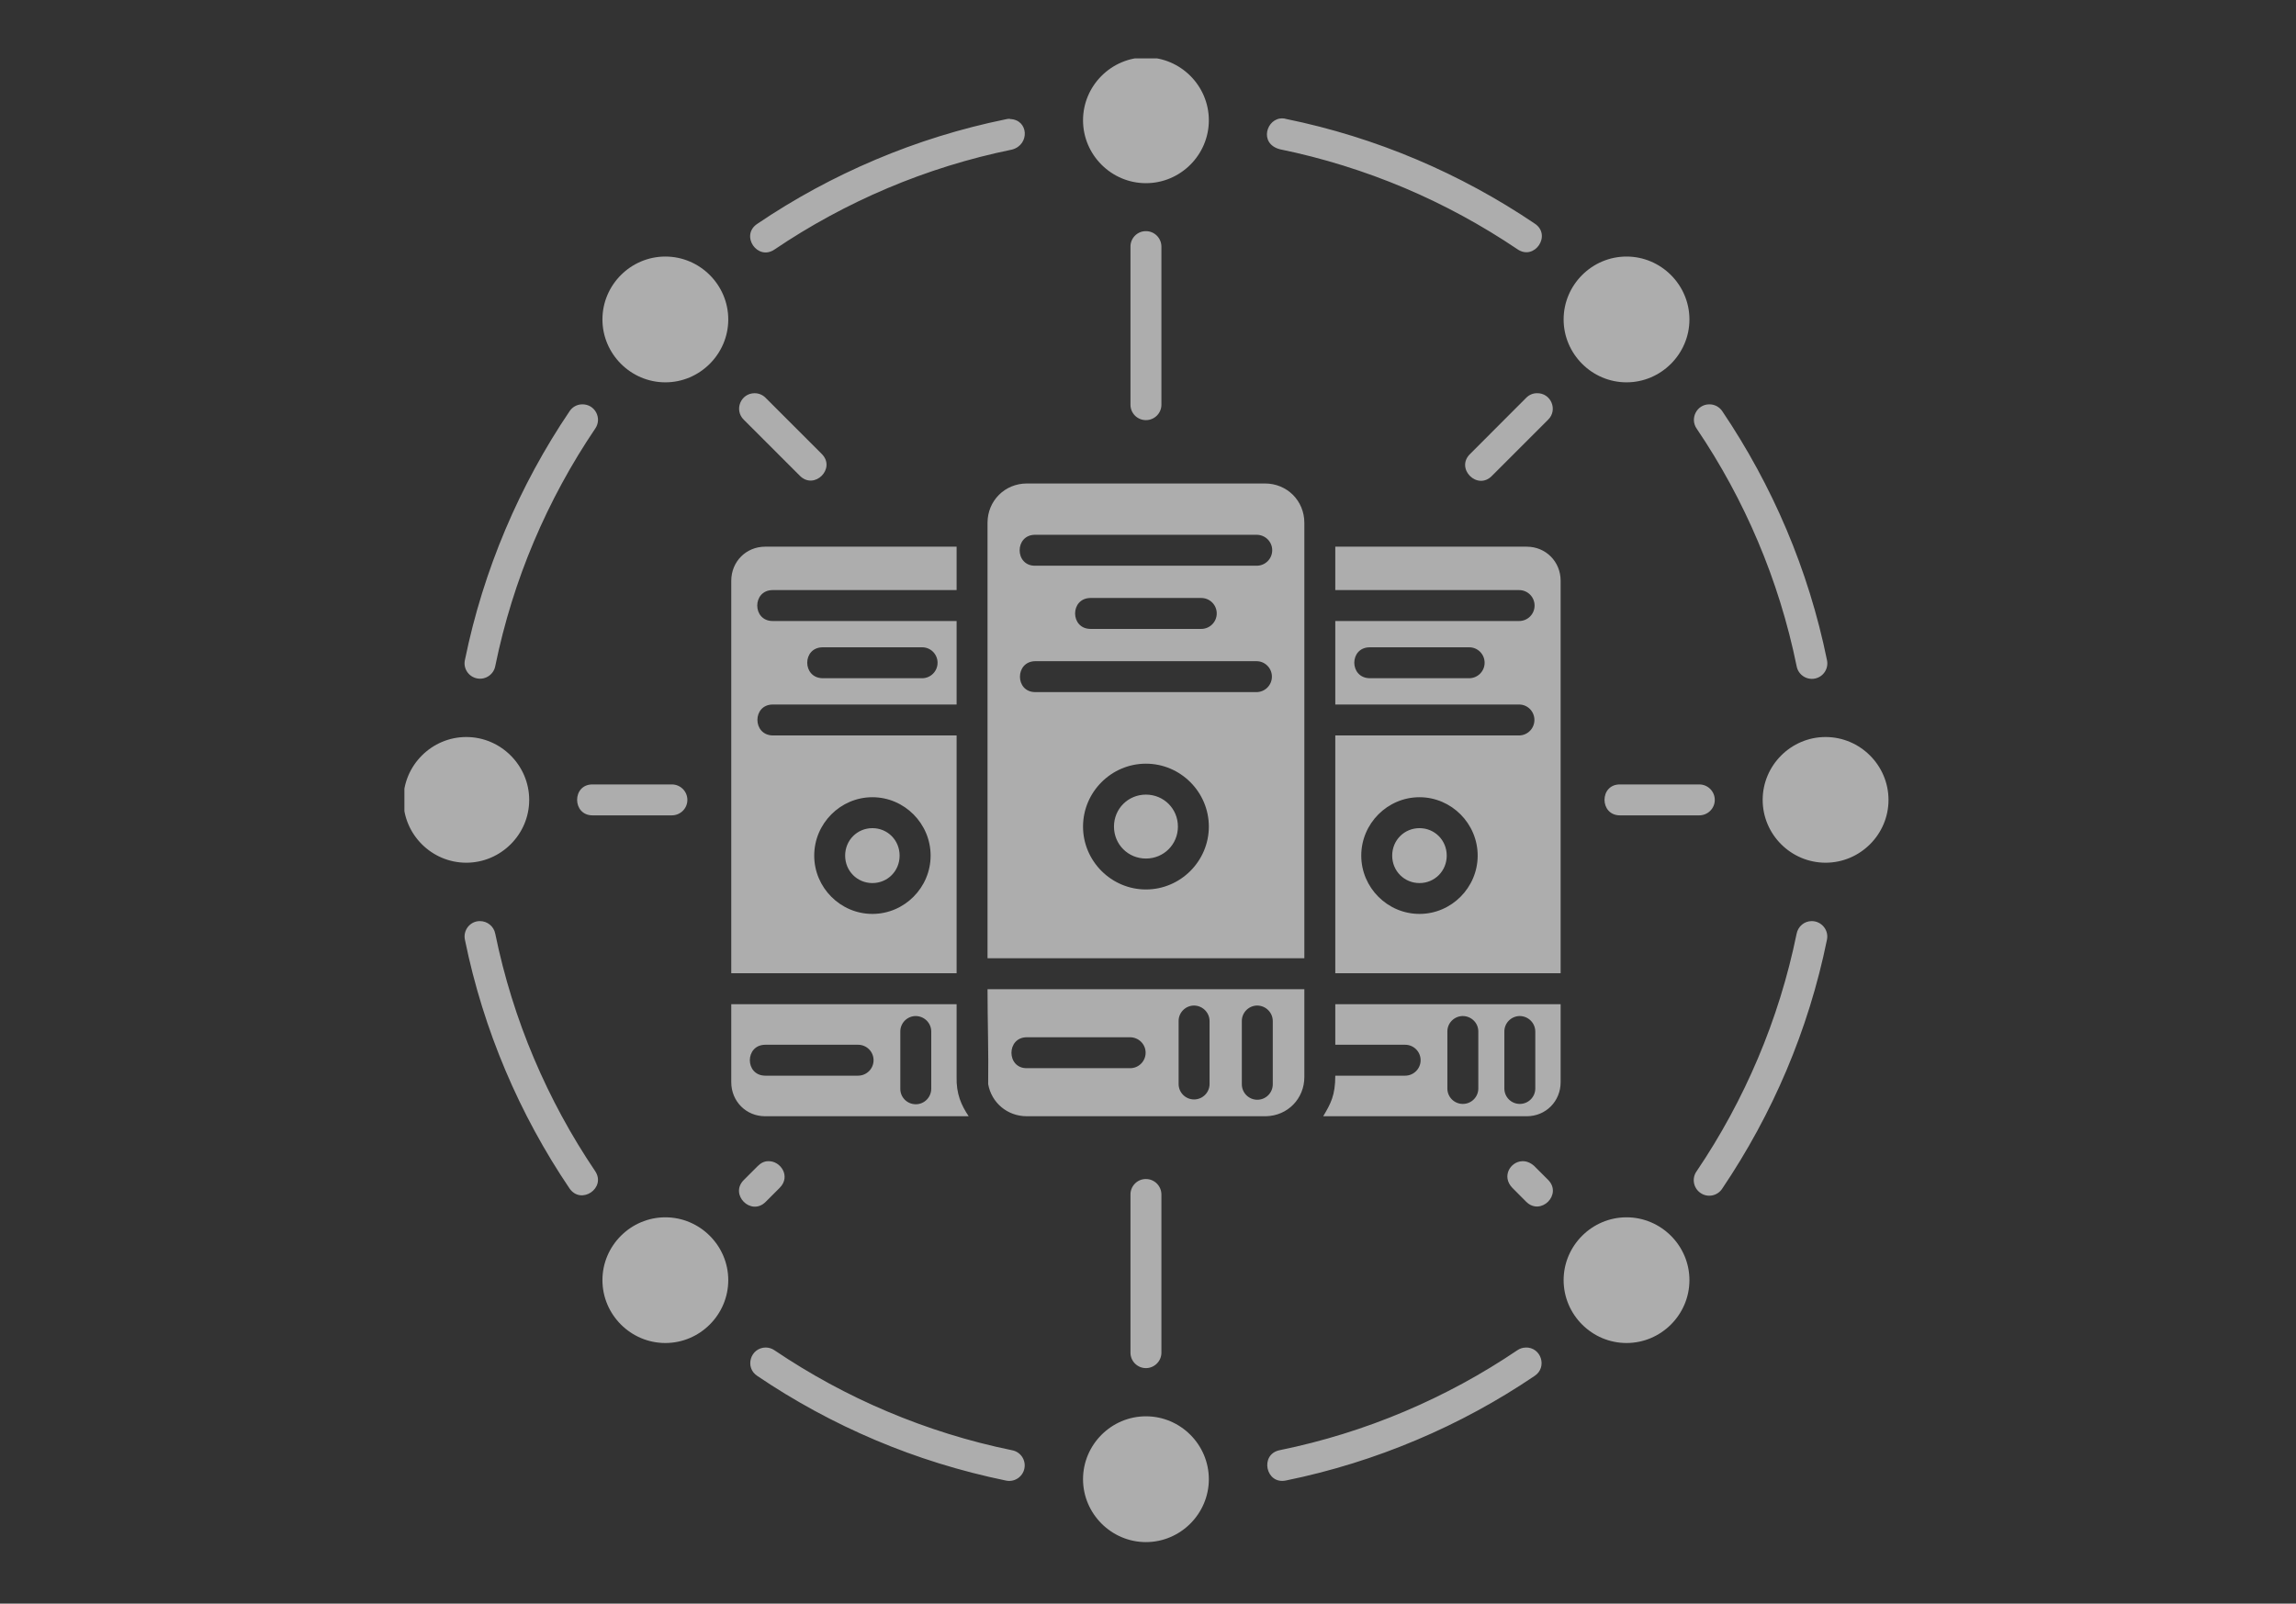<svg xmlns="http://www.w3.org/2000/svg" xmlns:xlink="http://www.w3.org/1999/xlink" width="730" zoomAndPan="magnify" viewBox="0 0 547.5 382.5" height="510" preserveAspectRatio="xMidYMid meet" version="1.0"><rect x="0" y="0" width="547.5" height="382.5" fill="#333333" stroke="none"/><defs><filter x="0%" y="0%" width="100%" height="100%" id="47d200387f"><feColorMatrix values="0 0 0 0 1 0 0 0 0 1 0 0 0 0 1 0 0 0 1 0" color-interpolation-filters="sRGB"/></filter><mask id="a26866f257"><g filter="url(#47d200387f)"><rect x="-54.75" width="657" fill="#000000" y="-38.25" height="459" fill-opacity="0.6"/></g></mask><clipPath id="2b32aab3d0"><path d="M 4.434 3.934 L 358.719 3.934 L 358.719 358 L 4.434 358 Z M 4.434 3.934 " clip-rule="nonzero"/></clipPath><clipPath id="2e51e20ab3"><rect x="0" width="363" y="0" height="362"/></clipPath></defs><g mask="url(#a26866f257)"><g transform="matrix(1, 0, 0, 1, 92, 10)"><g clip-path="url(#2e51e20ab3)"><g clip-path="url(#2b32aab3d0)"><path fill="#ffffff" d="M 181.258 3.691 C 173.016 3.691 166.258 10.449 166.258 18.691 C 166.258 26.938 173.016 33.691 181.258 33.691 C 189.504 33.691 196.258 26.938 196.258 18.691 C 196.258 10.449 189.504 3.691 181.258 3.691 Z M 213.875 18.242 C 210.055 18.051 208.078 24.227 213.18 25.598 C 223.492 27.707 233.43 30.832 242.898 34.82 C 252.383 38.832 261.379 43.742 269.812 49.426 C 273.914 52.305 278.129 46.039 273.934 43.309 C 265.125 37.363 255.695 32.223 245.777 28.027 C 235.859 23.832 225.449 20.574 214.668 18.371 C 214.383 18.277 214.121 18.242 213.875 18.242 Z M 148.812 18.336 C 148.512 18.336 148.191 18.352 147.852 18.449 C 137.066 20.648 126.641 23.906 116.742 28.102 C 106.824 32.301 97.395 37.418 88.586 43.387 C 84.445 46.133 88.621 52.305 92.707 49.5 C 101.137 43.801 110.137 38.906 119.602 34.898 C 129.086 30.887 139.023 27.781 149.34 25.676 C 153.629 24.508 153.293 18.504 148.812 18.391 Z M 181.203 45.137 C 179.172 45.137 177.531 46.848 177.57 48.879 L 177.57 86.559 C 177.59 88.594 179.227 90.211 181.258 90.211 C 183.273 90.211 184.93 88.594 184.949 86.559 L 184.949 48.879 C 184.969 46.793 183.273 45.098 181.203 45.137 Z M 66.66 51.195 C 58.414 51.195 51.656 57.953 51.656 66.195 C 51.656 74.422 58.414 81.195 66.66 81.195 C 74.902 81.195 81.66 74.422 81.66 66.195 C 81.66 57.953 74.902 51.195 66.66 51.195 Z M 295.859 51.195 C 287.617 51.195 280.859 57.953 280.859 66.195 C 280.859 74.422 287.617 81.195 295.859 81.195 C 304.102 81.195 310.859 74.422 310.859 66.195 C 310.859 57.953 304.102 51.195 295.859 51.195 Z M 87.945 83.793 C 84.633 83.793 82.996 87.801 85.367 90.117 L 98.691 103.441 C 102.172 107.02 107.48 101.711 103.906 98.23 L 90.578 84.902 C 89.883 84.188 88.941 83.793 87.945 83.793 Z M 274.461 83.793 C 273.5 83.793 272.598 84.207 271.918 84.902 L 258.613 98.23 C 254.906 101.711 260.344 107.152 263.828 103.441 L 277.152 90.117 C 279.562 87.766 277.828 83.68 274.461 83.793 Z M 46.82 86.449 C 45.598 86.449 44.469 87.086 43.809 88.105 C 37.844 96.93 32.723 106.359 28.527 116.277 C 24.332 126.195 21.074 136.605 18.871 147.391 C 18.402 149.402 19.699 151.398 21.734 151.812 C 23.746 152.227 25.723 150.891 26.098 148.875 C 28.207 138.562 31.312 128.605 35.32 119.141 C 39.332 109.672 44.223 100.676 49.926 92.246 C 51.656 89.762 49.852 86.371 46.82 86.449 Z M 315.586 86.449 C 312.629 86.449 310.898 89.816 312.59 92.246 C 318.293 100.676 323.188 109.672 327.195 119.141 C 331.207 128.605 334.312 138.562 336.418 148.875 C 336.777 150.91 338.754 152.266 340.785 151.852 C 342.836 151.438 344.117 149.422 343.645 147.391 C 341.445 136.605 338.188 126.195 333.992 116.277 C 329.793 106.359 324.656 96.93 318.707 88.105 C 318.012 87.051 316.844 86.43 315.586 86.449 Z M 152.859 105.324 C 147.605 105.324 143.484 109.445 143.484 114.699 L 143.484 218.57 L 219.031 218.57 L 219.031 114.699 C 219.031 109.445 214.91 105.324 209.66 105.324 Z M 154.871 117.559 L 207.645 117.559 C 209.699 117.559 211.371 119.195 211.371 121.246 C 211.371 123.297 209.699 124.953 207.645 124.938 L 154.871 124.938 C 149.902 125.031 149.902 117.504 154.871 117.559 Z M 90.449 120.398 C 85.914 120.398 82.375 123.957 82.375 128.531 L 82.375 222.145 L 136.109 222.145 L 136.109 165.422 L 92.254 165.422 C 87.398 165.324 87.398 158.078 92.254 158.043 L 136.109 158.043 L 136.109 138.129 L 92.254 138.129 C 87.344 138.129 87.344 130.75 92.254 130.75 L 136.109 130.75 L 136.109 120.398 Z M 226.41 120.398 L 226.41 130.75 L 270.246 130.75 C 272.297 130.75 273.934 132.406 273.934 134.441 C 273.934 136.473 272.297 138.129 270.246 138.129 L 226.41 138.129 L 226.41 158.043 L 270.246 158.043 C 272.277 158.043 273.895 159.699 273.895 161.73 C 273.895 163.746 272.277 165.402 270.246 165.422 L 226.41 165.422 L 226.41 222.145 L 280.145 222.145 L 280.145 128.531 C 280.145 123.957 276.605 120.398 272.07 120.398 Z M 168.066 132.633 L 194.453 132.633 C 196.484 132.633 198.141 134.27 198.141 136.324 C 198.141 138.355 196.484 140.012 194.453 140.012 L 168.066 140.012 C 163.133 140.012 163.133 132.633 168.066 132.633 Z M 104.148 144.398 L 127.922 144.398 C 129.934 144.398 131.57 146.055 131.57 148.086 C 131.57 150.102 129.934 151.758 127.922 151.773 L 104.148 151.773 C 99.273 151.68 99.273 144.434 104.148 144.398 Z M 234.598 144.398 L 258.367 144.398 C 260.383 144.398 262.02 146.055 262.02 148.086 C 262.02 150.102 260.383 151.758 258.367 151.773 L 234.598 151.773 C 229.723 151.68 229.723 144.434 234.598 144.398 Z M 154.871 147.711 L 207.645 147.711 C 209.66 147.711 211.297 149.367 211.297 151.398 C 211.297 153.414 209.66 155.07 207.645 155.086 L 154.871 155.086 C 149.996 155.086 149.996 147.746 154.871 147.711 Z M 19.191 165.797 C 10.949 165.797 4.191 172.555 4.191 180.797 C 4.191 189.039 10.949 195.777 19.191 195.777 C 27.418 195.777 34.191 189.039 34.191 180.797 C 34.191 172.555 27.418 165.797 19.191 165.797 Z M 343.328 165.797 C 335.082 165.797 328.324 172.555 328.324 180.797 C 328.324 189.039 335.082 195.777 343.328 195.777 C 351.57 195.777 358.328 189.039 358.328 180.797 C 358.328 172.555 351.57 165.797 343.328 165.797 Z M 181.258 172.156 C 189.504 172.156 196.258 178.914 196.258 187.16 C 196.258 195.402 189.504 202.16 181.258 202.16 C 173.016 202.16 166.258 195.402 166.258 187.16 C 166.258 178.914 173.016 172.156 181.258 172.156 Z M 49.344 177.109 C 44.375 177.016 44.375 184.523 49.344 184.484 L 68.184 184.484 C 70.234 184.484 71.91 182.848 71.91 180.797 C 71.91 178.746 70.234 177.09 68.184 177.109 Z M 294.336 177.109 C 289.367 177.016 289.367 184.523 294.336 184.484 L 313.176 184.484 C 315.227 184.484 316.902 182.848 316.902 180.797 C 316.902 178.746 315.227 177.09 313.176 177.109 Z M 181.258 179.535 C 177.004 179.535 173.637 182.906 173.637 187.16 C 173.637 191.41 177.004 194.781 181.258 194.781 C 185.512 194.781 188.883 191.41 188.883 187.16 C 188.883 182.906 185.512 179.535 181.258 179.535 Z M 116.027 180.156 C 123.668 180.156 129.914 186.441 129.914 194.086 C 129.914 201.707 123.668 207.992 116.027 207.992 C 108.402 207.992 102.156 201.707 102.156 194.086 C 102.156 186.441 108.402 180.156 116.027 180.156 Z M 246.492 180.156 C 254.113 180.156 260.363 186.441 260.363 194.086 C 260.363 201.707 254.113 207.992 246.492 207.992 C 238.852 207.992 232.602 201.707 232.602 194.086 C 232.602 186.441 238.852 180.156 246.492 180.156 Z M 116.027 187.535 C 112.414 187.535 109.531 190.414 109.531 194.086 C 109.531 197.754 112.414 200.633 116.027 200.633 C 119.66 200.633 122.52 197.754 122.52 194.086 C 122.52 190.414 119.66 187.535 116.027 187.535 Z M 246.492 187.535 C 242.859 187.535 239.98 190.414 239.98 194.086 C 239.98 197.754 242.859 200.633 246.492 200.633 C 250.105 200.633 252.984 197.754 252.984 194.086 C 252.984 190.414 250.105 187.535 246.492 187.535 Z M 22.41 209.707 C 20.078 209.707 18.363 211.906 18.871 214.184 C 21.074 224.988 24.332 235.395 28.527 245.316 C 32.723 255.234 37.844 264.645 43.809 273.473 C 46.578 277.48 52.598 273.375 49.926 269.348 C 44.223 260.918 39.332 251.902 35.32 242.434 C 31.312 232.969 28.207 223.012 26.098 212.719 C 25.762 210.949 24.199 209.688 22.41 209.707 Z M 339.996 209.707 C 338.246 209.707 336.758 210.984 336.418 212.719 C 334.312 223.012 331.207 232.969 327.195 242.434 C 323.188 251.902 318.293 260.918 312.59 269.348 C 311.367 271.023 311.781 273.395 313.516 274.562 C 315.246 275.75 317.598 275.238 318.707 273.473 C 324.656 264.645 329.793 255.234 333.992 245.316 C 338.188 235.395 341.445 224.988 343.645 214.184 C 344.156 211.871 342.367 209.688 339.996 209.707 Z M 143.484 225.949 C 143.484 233.516 143.75 240.969 143.637 248.59 C 144.426 253.012 148.191 256.25 152.859 256.25 C 171.867 256.25 190.914 256.25 209.887 256.25 C 215.043 256.137 219.031 252.07 219.031 246.895 L 219.031 225.949 Z M 82.375 229.523 L 82.375 248.121 C 82.375 252.691 85.914 256.25 90.449 256.25 L 138.988 256.25 C 137.199 253.578 136.012 250.906 136.109 246.879 L 136.109 229.523 Z M 226.41 229.523 L 226.41 239.199 L 243.066 239.199 C 245.102 239.199 246.758 240.836 246.758 242.887 C 246.758 244.918 245.102 246.574 243.066 246.574 L 226.41 246.574 C 226.41 251.262 225.336 253.219 223.531 256.25 L 272.07 256.25 C 276.605 256.25 280.145 252.691 280.145 248.121 L 280.145 229.523 Z M 192.684 229.844 C 194.754 229.844 196.449 231.52 196.43 233.59 L 196.43 248.59 C 196.41 250.621 194.754 252.242 192.738 252.242 C 190.707 252.242 189.07 250.621 189.051 248.59 L 189.051 233.59 C 189.012 231.559 190.652 229.883 192.684 229.844 Z M 207.758 229.844 C 209.828 229.844 211.523 231.52 211.504 233.59 L 211.504 248.59 C 211.523 250.641 209.867 252.316 207.816 252.316 C 205.766 252.316 204.109 250.641 204.125 248.59 L 204.125 233.59 C 204.09 231.559 205.727 229.883 207.758 229.844 Z M 126.32 232.348 C 128.391 232.348 130.086 234.004 130.066 236.094 L 130.066 249.664 C 130.066 251.715 128.43 253.391 126.379 253.391 C 124.309 253.391 122.652 251.715 122.688 249.664 L 122.688 236.094 C 122.652 234.059 124.27 232.387 126.32 232.348 Z M 256.77 232.348 C 258.859 232.348 260.551 234.004 260.516 236.094 L 260.516 249.664 C 260.496 251.695 258.84 253.312 256.824 253.312 C 254.793 253.312 253.156 251.695 253.137 249.664 L 253.137 236.094 C 253.098 234.059 254.734 232.387 256.77 232.348 Z M 270.359 232.348 C 272.426 232.348 274.121 234.004 274.102 236.094 L 274.102 249.664 C 274.082 251.695 272.426 253.312 270.414 253.312 C 268.383 253.312 266.742 251.695 266.727 249.664 L 266.727 236.094 C 266.688 234.059 268.324 232.387 270.359 232.348 Z M 152.914 237.41 L 177.457 237.41 C 179.508 237.41 181.184 239.047 181.184 241.098 C 181.184 243.152 179.508 244.809 177.457 244.789 L 152.914 244.789 C 147.945 244.883 147.945 237.355 152.914 237.41 Z M 90.504 239.199 L 112.602 239.199 C 114.652 239.199 116.309 240.836 116.309 242.887 C 116.309 244.918 114.652 246.574 112.602 246.574 L 90.504 246.574 C 85.574 246.574 85.574 239.199 90.504 239.199 Z M 91.145 266.977 C 90.316 266.977 89.469 267.355 88.699 268.125 L 85.367 271.457 C 81.883 274.938 87.117 280.152 90.578 276.672 L 93.91 273.34 C 96.695 270.574 94.082 266.809 91.145 266.977 Z M 270.941 266.977 C 268.156 267.109 266.027 270.59 268.605 273.301 L 271.918 276.633 C 275.402 280.113 280.633 274.902 277.152 271.418 L 273.82 268.09 C 272.879 267.262 271.883 266.922 270.941 266.977 Z M 181.203 271.23 C 179.172 271.23 177.531 272.945 177.57 274.977 L 177.57 312.676 C 177.59 314.688 179.227 316.328 181.258 316.328 C 183.273 316.328 184.93 314.688 184.949 312.676 L 184.949 274.977 C 184.969 272.887 183.273 271.195 181.203 271.23 Z M 66.66 280.359 C 58.414 280.359 51.656 287.117 51.656 295.34 C 51.656 303.586 58.414 310.34 66.66 310.34 C 74.902 310.34 81.66 303.586 81.66 295.34 C 81.66 287.117 74.902 280.359 66.66 280.359 Z M 295.859 280.359 C 287.617 280.359 280.859 287.117 280.859 295.34 C 280.859 303.586 287.617 310.34 295.859 310.34 C 304.102 310.34 310.859 303.586 310.859 295.34 C 310.859 287.117 304.102 280.359 295.859 280.359 Z M 90.637 311.414 C 86.949 311.414 85.5 316.176 88.586 318.191 C 97.395 324.156 106.824 329.293 116.742 333.492 C 126.641 337.688 137.066 340.926 147.852 343.145 C 149.867 343.598 151.859 342.301 152.273 340.285 C 152.688 338.254 151.371 336.297 149.34 335.918 C 139.023 333.812 129.086 330.688 119.602 326.68 C 110.137 322.688 101.137 317.777 92.707 312.09 C 92.105 311.66 91.371 311.434 90.637 311.414 Z M 271.77 311.434 C 271.074 311.434 270.395 311.676 269.812 312.074 C 261.379 317.777 252.383 322.668 242.898 326.68 C 233.43 330.688 223.492 333.793 213.18 335.898 C 208.305 336.859 209.809 344.18 214.668 343.129 C 225.449 340.926 235.859 337.668 245.777 333.473 C 255.695 329.293 265.125 324.156 273.934 318.191 C 277.059 316.137 275.496 311.281 271.77 311.414 Z M 181.258 327.824 C 173.016 327.824 166.258 334.582 166.258 342.828 C 166.258 351.051 173.016 357.828 181.258 357.828 C 189.504 357.828 196.258 351.051 196.258 342.828 C 196.258 334.582 189.504 327.824 181.258 327.824 Z M 181.258 327.824 " fill-opacity="1" fill-rule="nonzero"/></g></g></g></g></svg>